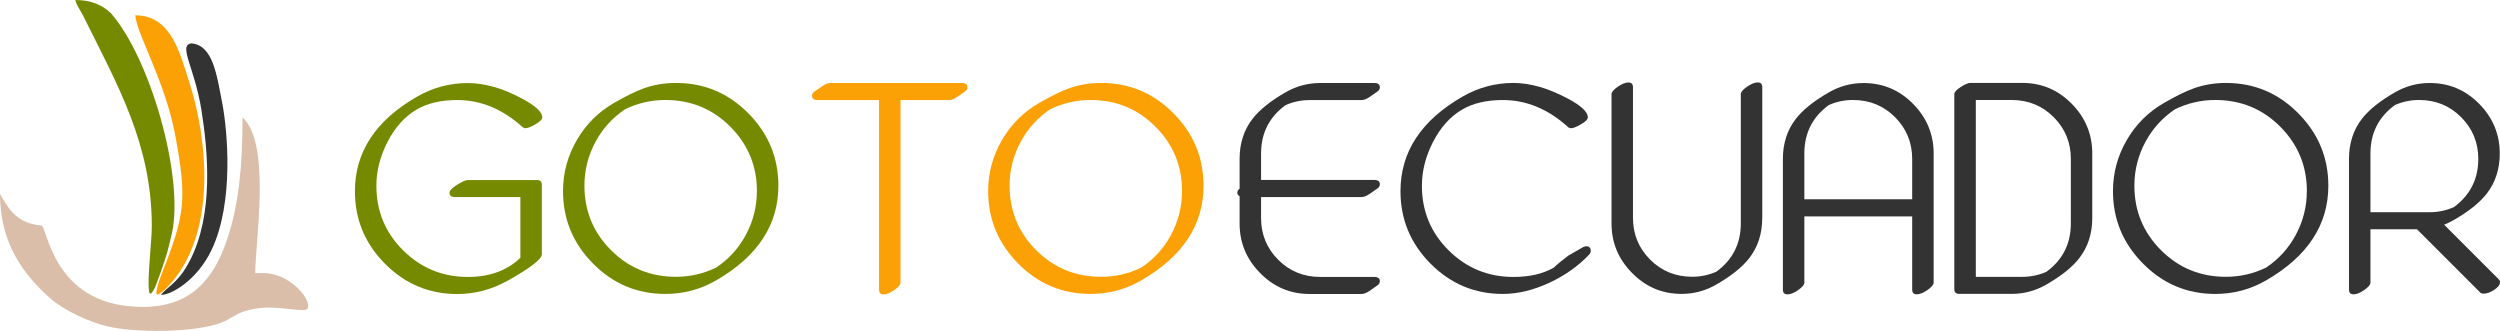 <?xml version="1.0" encoding="UTF-8" standalone="no"?><svg viewBox="0 0 519.339 68.772" version="1.1" xmlns="http://www.w3.org/2000/svg"><defs id="defs826"><style id="style824">.cls-1, .cls-2, .cls-3, .cls-4 {
        fill-rule: evenodd;
      }

      .cls-1, .cls-5 {
        fill: #768a00;
      }

      .cls-6, .cls-2 {
        fill: #fba106;
      }

      .cls-7, .cls-3 {
        fill: #333;
      }

      .cls-4 {
        fill: #dabea9;
      }</style></defs><g id="Page_1" transform="translate(-29.75,-20.064)"><g id="g868"><g id="g856" transform="translate(-25.221,4.076)"><g id="g832"><path class="cls-5" d="m 167.63,40.36 c 0,0.41 -0.49,0.9 -1.48,1.48 -0.9,0.52 -1.56,0.78 -1.99,0.78 -0.25,0 -0.47,-0.08 -0.64,-0.24 -4.15,-3.74 -8.67,-5.61 -13.54,-5.61 -3.33,0 -6.12,0.64 -8.38,1.93 -2.52,1.45 -4.58,3.74 -6.18,6.88 -1.5,2.95 -2.26,5.95 -2.26,9 0,5.26 1.85,9.74 5.56,13.42 3.71,3.68 8.19,5.52 13.45,5.52 4.51,0 8.15,-1.33 10.9,-3.97 V 56.93 h -13.56 c -0.77,0 -1.16,-0.3 -1.16,-0.91 0,-0.43 0.52,-0.98 1.56,-1.64 1.04,-0.66 1.79,-0.99 2.26,-0.99 h 14.37 c 0.66,0 0.99,0.33 0.99,0.99 v 14.45 c 0,0.98 -2.34,2.79 -7.01,5.42 -3.35,1.88 -6.87,2.82 -10.55,2.82 -5.84,0 -10.84,-2.09 -15.01,-6.28 -4.17,-4.19 -6.26,-9.21 -6.26,-15.07 0,-8.16 4.31,-14.72 12.92,-19.66 3.28,-1.88 6.79,-2.82 10.55,-2.82 1.72,0 3.55,0.28 5.51,0.83 1.74,0.48 3.64,1.28 5.72,2.39 2.81,1.49 4.22,2.79 4.22,3.92 z" id="path828"/><path class="cls-5" d="m 216.67,54.57 c 0,8.13 -4.31,14.68 -12.92,19.66 -3.26,1.88 -6.78,2.82 -10.55,2.82 -5.89,0 -10.92,-2.12 -15.09,-6.37 -4.12,-4.19 -6.18,-9.18 -6.18,-14.98 0,-3.85 0.98,-7.42 2.93,-10.72 1.88,-3.21 4.43,-5.74 7.65,-7.6 2.52,-1.45 4.57,-2.45 6.12,-3.01 2.11,-0.77 4.37,-1.15 6.77,-1.15 5.89,0 10.92,2.12 15.09,6.37 4.12,4.19 6.18,9.18 6.18,14.98 z m -4.46,1.13 c 0,-5.23 -1.84,-9.69 -5.52,-13.39 -3.68,-3.7 -8.18,-5.55 -13.5,-5.55 -2.94,0 -5.73,0.64 -8.38,1.93 -2.6,1.75 -4.64,4 -6.12,6.74 -1.54,2.85 -2.31,5.89 -2.31,9.13 0,5.25 1.84,9.71 5.53,13.4 3.69,3.69 8.18,5.53 13.48,5.53 2.94,0 5.73,-0.64 8.38,-1.93 2.6,-1.75 4.64,-4 6.12,-6.74 1.54,-2.85 2.31,-5.89 2.31,-9.13 z" id="path830"/></g><g id="g838"><path class="cls-6" d="m 255.95,34.13 c 0,0.39 -0.22,0.72 -0.67,0.97 -0.5,0.36 -1,0.71 -1.5,1.05 -0.61,0.41 -1.16,0.62 -1.64,0.62 h -10.1 v 37.95 c 0,0.41 -0.42,0.92 -1.28,1.52 -0.85,0.6 -1.6,0.9 -2.24,0.9 -0.64,0 -0.94,-0.34 -0.94,-1.02 V 36.78 h -12.76 c -0.77,0 -1.16,-0.3 -1.16,-0.91 0,-0.39 0.22,-0.72 0.67,-0.97 0.5,-0.36 1,-0.71 1.5,-1.05 0.61,-0.41 1.15,-0.62 1.64,-0.62 h 27.31 c 0.77,0 1.15,0.3 1.15,0.91 z" id="path834"/><path class="cls-6" d="m 304.99,54.57 c 0,8.13 -4.31,14.68 -12.92,19.66 -3.26,1.88 -6.78,2.82 -10.55,2.82 -5.89,0 -10.92,-2.12 -15.09,-6.37 -4.12,-4.19 -6.18,-9.18 -6.18,-14.98 0,-3.85 0.98,-7.42 2.93,-10.72 1.88,-3.21 4.43,-5.74 7.65,-7.6 2.52,-1.45 4.57,-2.45 6.12,-3.01 2.11,-0.77 4.37,-1.15 6.77,-1.15 5.89,0 10.92,2.12 15.09,6.37 4.12,4.19 6.18,9.18 6.18,14.98 z m -4.46,1.13 c 0,-5.23 -1.84,-9.69 -5.52,-13.39 -3.68,-3.7 -8.18,-5.55 -13.5,-5.55 -2.94,0 -5.73,0.64 -8.38,1.93 -2.6,1.75 -4.64,4 -6.12,6.74 -1.54,2.85 -2.31,5.89 -2.31,9.13 0,5.25 1.84,9.71 5.53,13.4 3.69,3.69 8.18,5.53 13.48,5.53 2.94,0 5.73,-0.64 8.38,-1.93 2.6,-1.75 4.64,-4 6.12,-6.74 1.54,-2.85 2.31,-5.89 2.31,-9.13 z" id="path836"/></g><g id="g854"><path class="cls-7" d="m 341.61,74.42 c 0,0.39 -0.22,0.72 -0.67,0.97 -0.5,0.36 -1,0.71 -1.5,1.05 -0.61,0.41 -1.16,0.62 -1.64,0.62 h -10.77 c -4.03,0 -7.47,-1.46 -10.31,-4.38 -2.83,-2.87 -4.24,-6.29 -4.24,-10.26 V 56.75 C 312.16,56.57 312,56.32 312,56 c 0,-0.3 0.16,-0.58 0.48,-0.83 v -6.18 c 0,-3.24 0.9,-6.02 2.71,-8.35 1.45,-1.86 3.73,-3.69 6.85,-5.48 2.24,-1.29 4.64,-1.93 7.2,-1.93 h 11.23 c 0.77,0 1.15,0.3 1.15,0.91 0,0.39 -0.22,0.72 -0.67,0.97 -0.5,0.36 -1,0.71 -1.5,1.05 -0.61,0.41 -1.16,0.62 -1.64,0.62 h -10.77 c -1.75,0 -3.43,0.35 -5.02,1.05 -3.38,2.47 -5.08,5.82 -5.08,10.04 v 5.5 h 23.53 c 0.77,0 1.15,0.3 1.15,0.91 0,0.39 -0.22,0.72 -0.67,0.97 -0.5,0.36 -1,0.71 -1.5,1.05 -0.61,0.41 -1.16,0.62 -1.64,0.62 h -20.87 v 4.38 c 0,3.38 1.19,6.27 3.56,8.65 2.37,2.38 5.29,3.57 8.74,3.57 h 11.23 c 0.77,0 1.15,0.3 1.15,0.91 z" id="path840"/><path class="cls-7" d="m 385.44,68.08 c 0,0.29 -0.12,0.56 -0.38,0.83 -2.22,2.34 -4.95,4.28 -8.19,5.8 -3.37,1.56 -6.6,2.34 -9.7,2.34 -5.84,0 -10.84,-2.09 -15.01,-6.28 -4.17,-4.19 -6.26,-9.21 -6.26,-15.07 0,-8.16 4.31,-14.72 12.92,-19.66 3.28,-1.88 6.79,-2.82 10.55,-2.82 1.67,0 3.44,0.26 5.32,0.78 1.75,0.48 3.7,1.28 5.83,2.39 2.86,1.5 4.3,2.83 4.3,3.97 0,0.43 -0.49,0.92 -1.48,1.48 -0.9,0.52 -1.56,0.78 -1.99,0.78 -0.25,0 -0.47,-0.08 -0.64,-0.24 -4.14,-3.74 -8.65,-5.61 -13.54,-5.61 -3.35,0 -6.14,0.64 -8.38,1.93 -2.52,1.45 -4.58,3.74 -6.18,6.88 -1.5,2.95 -2.26,5.95 -2.26,9 0,5.26 1.85,9.74 5.56,13.42 3.71,3.68 8.19,5.52 13.45,5.52 3.35,0 6.14,-0.64 8.38,-1.93 0.64,-0.63 1.66,-1.46 3.03,-2.5 l 3.04,-1.75 c 0.21,-0.12 0.44,-0.19 0.67,-0.19 0.63,0 0.94,0.31 0.94,0.94 z" id="path842"/><path class="cls-7" d="m 421.05,61.28 c 0,3.24 -0.9,6.02 -2.71,8.35 -1.45,1.86 -3.73,3.69 -6.85,5.48 -2.24,1.29 -4.64,1.93 -7.2,1.93 -4.03,0 -7.47,-1.46 -10.31,-4.38 -2.83,-2.87 -4.24,-6.29 -4.24,-10.26 V 35.54 c 0,-0.41 0.42,-0.92 1.28,-1.52 0.86,-0.6 1.6,-0.9 2.24,-0.9 0.64,0 0.94,0.34 0.94,1.02 v 27.12 c 0,3.38 1.19,6.27 3.56,8.65 2.37,2.38 5.29,3.57 8.74,3.57 1.75,0 3.43,-0.35 5.02,-1.05 3.38,-2.47 5.08,-5.82 5.08,-10.04 V 35.53 c 0,-0.41 0.42,-0.92 1.28,-1.52 0.86,-0.6 1.6,-0.9 2.24,-0.9 0.64,0 0.94,0.34 0.94,1.02 v 27.12 z" id="path844"/><path class="cls-7" d="m 456.66,74.71 c 0,0.41 -0.43,0.92 -1.28,1.52 -0.85,0.6 -1.6,0.9 -2.24,0.9 -0.64,0 -0.94,-0.34 -0.94,-1.02 V 60.94 h -22.4 v 13.78 c 0,0.41 -0.43,0.92 -1.28,1.52 -0.85,0.6 -1.6,0.9 -2.24,0.9 -0.64,0 -0.94,-0.34 -0.94,-1.02 V 49 c 0,-3.24 0.9,-6.02 2.71,-8.35 1.45,-1.86 3.73,-3.69 6.85,-5.48 2.24,-1.29 4.64,-1.93 7.2,-1.93 4.03,0 7.46,1.45 10.3,4.34 2.84,2.89 4.26,6.33 4.26,10.3 V 74.74 Z M 452.2,57.39 v -8.41 c 0,-3.38 -1.19,-6.27 -3.56,-8.65 -2.37,-2.38 -5.29,-3.57 -8.74,-3.57 -1.75,0 -3.43,0.35 -5.02,1.05 -3.38,2.47 -5.08,5.82 -5.08,10.04 v 9.53 h 22.4 z" id="path846"/><path class="cls-7" d="m 489.61,61.28 c 0,3.24 -0.9,6.02 -2.71,8.35 -1.45,1.86 -3.73,3.69 -6.85,5.48 -2.24,1.29 -4.64,1.93 -7.2,1.93 h -10.88 c -0.68,0 -1.02,-0.33 -1.02,-0.99 v -40.5 c 0,-0.43 0.47,-0.94 1.4,-1.53 0.86,-0.54 1.5,-0.81 1.93,-0.81 h 10.77 c 4.03,0 7.46,1.45 10.3,4.34 2.84,2.89 4.26,6.33 4.26,10.3 z m -4.45,1.13 V 48.98 c 0,-3.38 -1.19,-6.27 -3.56,-8.65 -2.37,-2.38 -5.29,-3.57 -8.74,-3.57 h -7.44 V 73.5 h 9.64 c 1.75,0 3.43,-0.35 5.02,-1.05 3.38,-2.47 5.08,-5.82 5.08,-10.04 z" id="path848"/><path class="cls-7" d="m 538.65,54.57 c 0,8.13 -4.31,14.68 -12.92,19.66 -3.26,1.88 -6.78,2.82 -10.55,2.82 -5.89,0 -10.92,-2.12 -15.09,-6.37 -4.12,-4.19 -6.18,-9.18 -6.18,-14.98 0,-3.85 0.98,-7.42 2.93,-10.72 1.88,-3.21 4.43,-5.74 7.65,-7.6 2.52,-1.45 4.57,-2.45 6.12,-3.01 2.11,-0.77 4.37,-1.15 6.77,-1.15 5.89,0 10.92,2.12 15.09,6.37 4.12,4.19 6.18,9.18 6.18,14.98 z m -4.46,1.13 c 0,-5.23 -1.84,-9.69 -5.52,-13.39 -3.68,-3.7 -8.18,-5.55 -13.5,-5.55 -2.94,0 -5.73,0.64 -8.38,1.93 -2.6,1.75 -4.64,4 -6.12,6.74 -1.54,2.85 -2.31,5.89 -2.31,9.13 0,5.25 1.84,9.71 5.53,13.4 3.69,3.69 8.18,5.53 13.48,5.53 2.94,0 5.73,-0.64 8.38,-1.93 2.6,-1.75 4.64,-4 6.12,-6.74 1.54,-2.85 2.31,-5.89 2.31,-9.13 z" id="path850"/><path class="cls-7" d="m 574.31,74.6 c 0,0.54 -0.4,1.07 -1.21,1.6 -0.8,0.53 -1.54,0.79 -2.2,0.79 -0.3,0 -0.54,-0.08 -0.7,-0.24 L 557.07,63.62 h -9.67 v 11.09 c 0,0.41 -0.43,0.92 -1.28,1.52 -0.85,0.6 -1.6,0.9 -2.24,0.9 -0.64,0 -0.94,-0.34 -0.94,-1.02 V 48.99 c 0,-3.24 0.9,-6.02 2.71,-8.35 1.45,-1.86 3.73,-3.69 6.85,-5.48 2.24,-1.29 4.64,-1.93 7.2,-1.93 4.03,0 7.46,1.45 10.3,4.34 2.84,2.89 4.26,6.33 4.26,10.3 0,3.24 -0.9,6.02 -2.71,8.35 -1.45,1.86 -3.73,3.69 -6.85,5.48 -0.7,0.39 -1.36,0.72 -1.99,0.97 l 11.31,11.31 c 0.2,0.2 0.29,0.41 0.29,0.64 z M 569.8,48.98 c 0,-3.38 -1.19,-6.27 -3.56,-8.65 -2.37,-2.38 -5.29,-3.57 -8.74,-3.57 -1.75,0 -3.43,0.35 -5.02,1.05 -3.38,2.47 -5.08,5.82 -5.08,10.04 v 12.22 h 12.3 c 1.75,0 3.43,-0.35 5.02,-1.05 3.38,-2.47 5.08,-5.82 5.08,-10.04 z" id="path852"/></g></g><g id="g866" transform="matrix(0.674,0,0,0.674,29.75,20.064)"><path class="cls-4" d="m 0,59.78 c 0,14.82 6.84,24.42 15.24,31.96 4.36,3.92 12.17,7.5 17.9,8.85 9.06,2.12 27.48,1.89 35.19,-1.19 2.83,-1.13 4.03,-2.51 6.83,-3.4 7.63,-2.43 13.13,-0.43 18.45,-0.43 4.54,0 -2.55,-11.41 -12.58,-11.41 h -2.36 c 0,-9.67 4.99,-39.98 -3.93,-47.98 0,14.61 -1.05,26.52 -4.67,37.41 C 64.98,88.91 55.99,96.06 39.39,94.33 16.01,91.89 14.53,69.68 12.75,69.53 5.45,68.79 2.95,65.03 0.01,59.78" id="path858"/><path class="cls-1" d="m 51.52,77.87 c 0.5,-1.93 1.08,-4.18 1.48,-6 C 56.77,54.46 46.32,17.85 34.13,4.01 31.51,1.57 28.17,0 23.2,0 c 0.4,1.71 1.58,3.14 2.36,4.72 10.73,21.63 21.17,39.58 21.23,64.89 0.01,4.63 -1.38,15.76 -0.9,19.79 0.14,1.19 0.39,1.8 1.52,-0.08 0.71,-1.17 3.62,-9.6 4.11,-11.45" id="path860"/><path class="cls-2" d="m 50.23,83.37 c -1.06,2.67 -3.14,8.49 -1.3,7.29 1.58,-1.03 1.57,-1.04 2.59,-2.09 C 66.96,72.65 64.19,43.31 58.27,25.11 55.44,16.41 52.78,4.72 41.69,4.72 c 0.5,5.99 9.24,20.29 12.36,37.19 3.51,18.99 3.08,24.08 -3.82,41.46" id="path862"/><path class="cls-3" d="m 58.52,80.32 c -3.39,6.59 -6.33,7.63 -8.96,10.53 2.78,0.29 11.09,-4.23 15.66,-13.84 7,-14.71 4.89,-37 3.22,-45.55 C 66.77,22.91 65.61,13.92 59,13.37 c -4.21,0.49 0.99,7.42 3.08,20.52 2.08,13.1 3.76,32.23 -3.55,46.43" id="path864"/></g></g></g></svg>